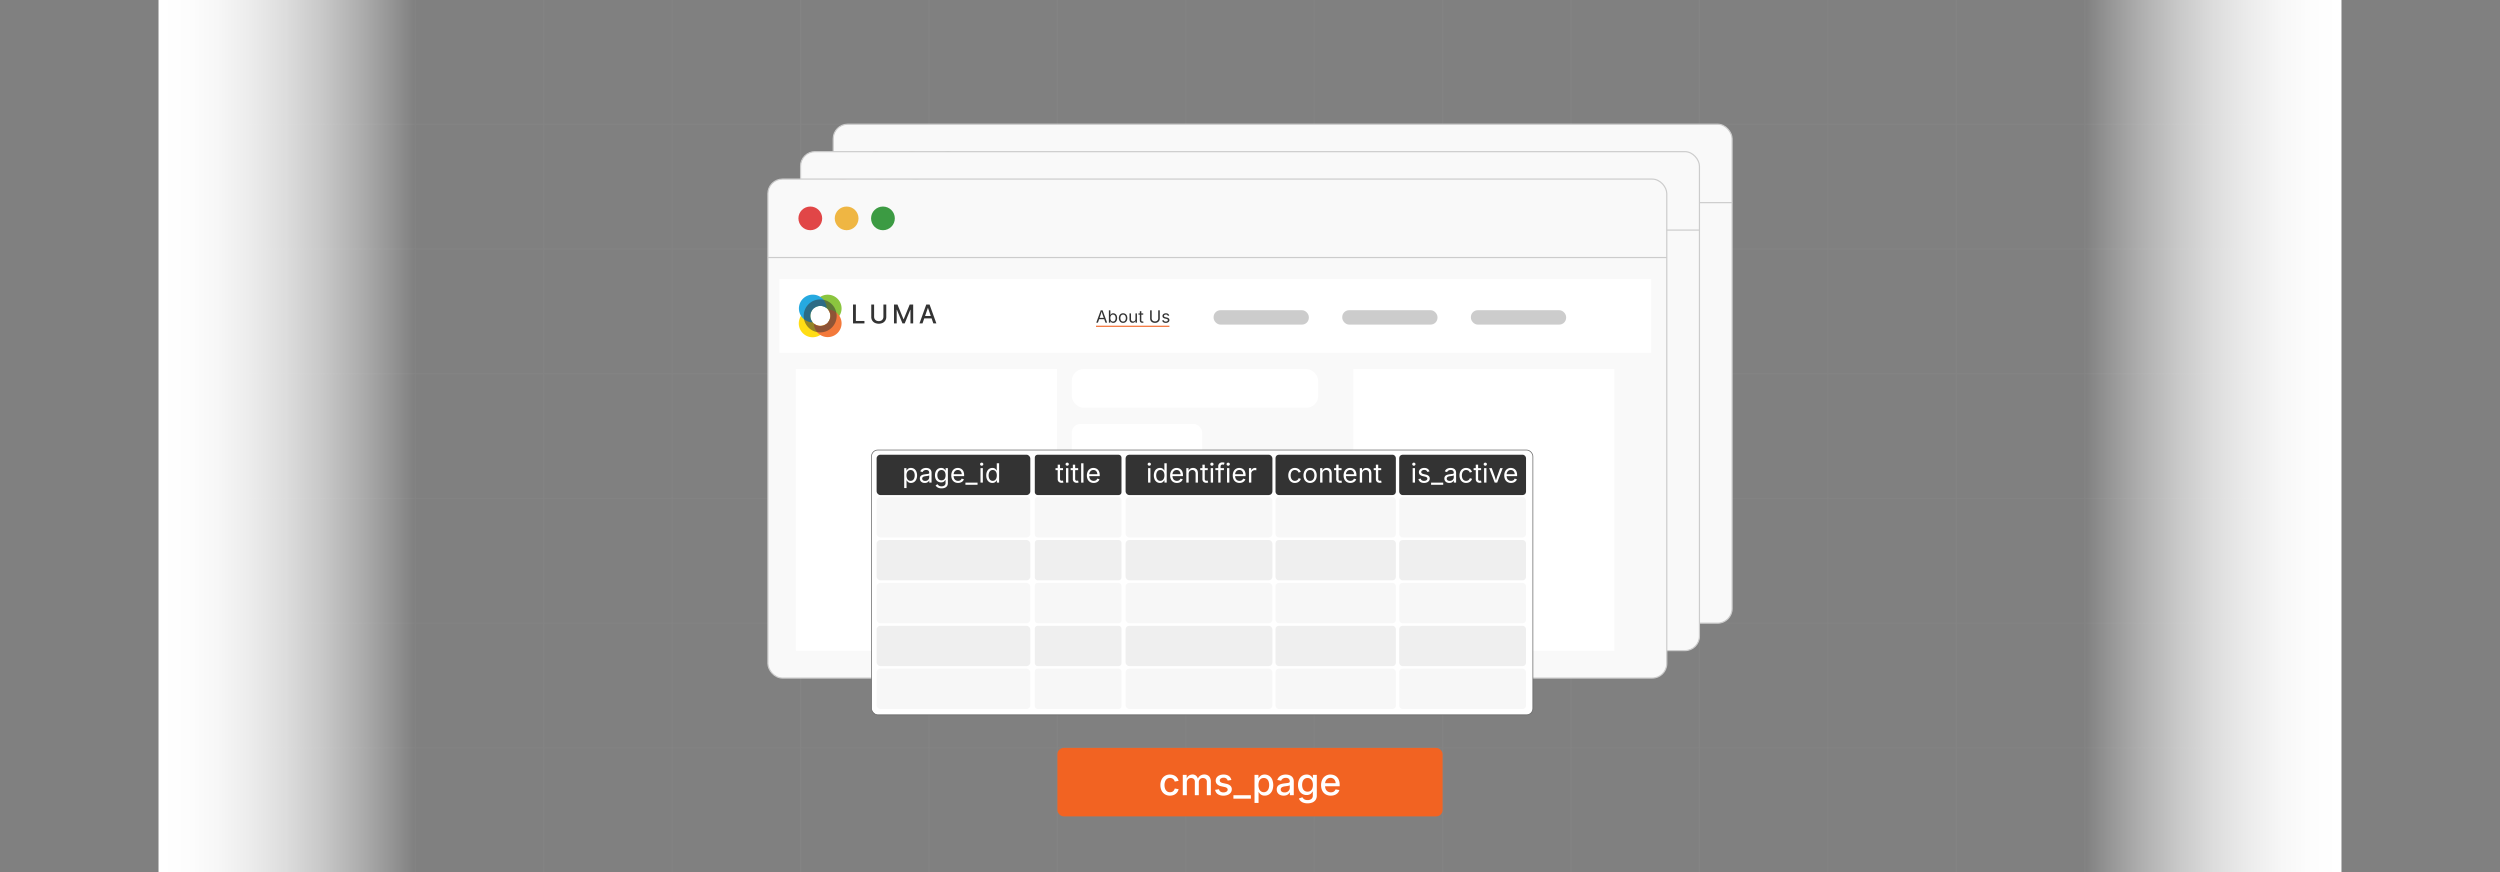 <svg xmlns="http://www.w3.org/2000/svg" xmlns:xlink="http://www.w3.org/1999/xlink" viewBox="0 0 860 300"><rect x="0" y="0" width="860" height="300" fill="#808080" stroke="none"/><defs><linearGradient id="linear-gradient" x1="2738.477" y1="1693.319" x2="2826.822" y2="1693.319" gradientTransform="translate(-2021.354 -1543.319)" gradientUnits="userSpaceOnUse"><stop offset="0" stop-color="#fff"/><stop offset="0.113" stop-color="#fff" stop-opacity="0.982"/><stop offset="0.237" stop-color="#fff" stop-opacity="0.93"/><stop offset="0.366" stop-color="#fff" stop-opacity="0.844"/><stop offset="0.5" stop-color="#fff" stop-opacity="0.723"/><stop offset="0.636" stop-color="#fff" stop-opacity="0.568"/><stop offset="0.774" stop-color="#fff" stop-opacity="0.377"/><stop offset="0.912" stop-color="#fff" stop-opacity="0.156"/><stop offset="1" stop-color="#fff" stop-opacity="0"/></linearGradient><linearGradient id="linear-gradient-2" x1="54.532" y1="150" x2="142.877" y2="150" gradientTransform="matrix(1, 0, 0, 1, 0, 0)" xlink:href="#linear-gradient"/></defs><g style="isolation:isolate"><g id="Layer_1" data-name="Layer 1"><g opacity="0.15"><line x1="98.705" y1="-0.188" x2="98.705" y2="300.187" fill="none" stroke="#999" stroke-miterlimit="10" stroke-width="0.376"/><line x1="142.877" y1="-0.188" x2="142.877" y2="300.187" fill="none" stroke="#999" stroke-miterlimit="10" stroke-width="0.376"/><line x1="187.05" y1="-0.188" x2="187.05" y2="300.187" fill="none" stroke="#999" stroke-miterlimit="10" stroke-width="0.376"/><line x1="231.223" y1="-0.188" x2="231.223" y2="300.187" fill="none" stroke="#999" stroke-miterlimit="10" stroke-width="0.376"/><line x1="275.395" y1="-0.188" x2="275.395" y2="300.187" fill="none" stroke="#999" stroke-miterlimit="10" stroke-width="0.376"/><line x1="319.568" y1="-0.188" x2="319.568" y2="300.187" fill="none" stroke="#999" stroke-miterlimit="10" stroke-width="0.376"/><line x1="363.741" y1="-0.188" x2="363.741" y2="300.187" fill="none" stroke="#999" stroke-miterlimit="10" stroke-width="0.376"/><line x1="407.914" y1="-0.188" x2="407.914" y2="300.187" fill="none" stroke="#999" stroke-miterlimit="10" stroke-width="0.376"/><line x1="452.086" y1="-0.188" x2="452.086" y2="300.187" fill="none" stroke="#999" stroke-miterlimit="10" stroke-width="0.376"/><line x1="496.259" y1="-0.188" x2="496.259" y2="300.187" fill="none" stroke="#999" stroke-miterlimit="10" stroke-width="0.376"/><line x1="540.432" y1="-0.188" x2="540.432" y2="300.187" fill="none" stroke="#999" stroke-miterlimit="10" stroke-width="0.376"/><line x1="584.605" y1="-0.188" x2="584.605" y2="300.187" fill="none" stroke="#999" stroke-miterlimit="10" stroke-width="0.376"/><line x1="628.777" y1="-0.188" x2="628.777" y2="300.187" fill="none" stroke="#999" stroke-miterlimit="10" stroke-width="0.376"/><line x1="672.95" y1="-0.188" x2="672.95" y2="300.187" fill="none" stroke="#999" stroke-miterlimit="10" stroke-width="0.376"/><line x1="717.123" y1="-0.188" x2="717.123" y2="300.187" fill="none" stroke="#999" stroke-miterlimit="10" stroke-width="0.376"/><line x1="761.295" y1="-0.188" x2="761.295" y2="300.187" fill="none" stroke="#999" stroke-miterlimit="10" stroke-width="0.376"/><line x1="805.468" y1="-0.187" x2="54.532" y2="-0.187" fill="none" stroke="#999" stroke-miterlimit="10" stroke-width="0.376"/><line x1="805.468" y1="42.723" x2="54.532" y2="42.723" fill="none" stroke="#999" stroke-miterlimit="10" stroke-width="0.376"/><line x1="805.468" y1="85.634" x2="54.532" y2="85.634" fill="none" stroke="#999" stroke-miterlimit="10" stroke-width="0.376"/><line x1="805.468" y1="128.545" x2="54.532" y2="128.545" fill="none" stroke="#999" stroke-miterlimit="10" stroke-width="0.376"/><line x1="805.468" y1="171.455" x2="54.532" y2="171.455" fill="none" stroke="#999" stroke-miterlimit="10" stroke-width="0.376"/><line x1="805.468" y1="214.366" x2="54.532" y2="214.366" fill="none" stroke="#999" stroke-miterlimit="10" stroke-width="0.376"/><line x1="805.468" y1="257.277" x2="54.532" y2="257.277" fill="none" stroke="#999" stroke-miterlimit="10" stroke-width="0.376"/><line x1="805.468" y1="300.188" x2="54.532" y2="300.188" fill="none" stroke="#999" stroke-miterlimit="10" stroke-width="0.376"/></g><rect x="717.123" y="-0.187" width="88.345" height="300.375" transform="translate(1522.591 300) rotate(180)" fill="url(#linear-gradient)"/><rect x="54.532" y="-0.187" width="88.345" height="300.375" fill="url(#linear-gradient-2)"/><rect x="54.532" y="-0.187" width="750.936" height="300.375" fill="none"/><rect x="286.63" y="42.723" width="309.209" height="171.643" rx="4.988" fill="#f9f9f9"/><rect x="286.63" y="42.723" width="309.209" height="171.643" rx="4.988" fill="none" stroke="#ccc" stroke-miterlimit="10" stroke-width="0.41"/><line x1="286.63" y1="69.708" x2="595.838" y2="69.708" fill="none" stroke="#ccc" stroke-miterlimit="10" stroke-width="0.41"/><ellipse cx="301.213" cy="56.237" rx="4.089" ry="4.071" fill="#e14647"/><ellipse cx="313.707" cy="56.237" rx="4.089" ry="4.071" fill="#efb643"/><ellipse cx="326.201" cy="56.237" rx="4.089" ry="4.071" fill="#3c9b43"/><rect x="275.396" y="52.166" width="309.209" height="171.643" rx="4.988" fill="#f9f9f9"/><rect x="275.396" y="52.166" width="309.209" height="171.643" rx="4.988" fill="none" stroke="#ccc" stroke-miterlimit="10" stroke-width="0.41"/><line x1="275.396" y1="79.15" x2="584.605" y2="79.15" fill="none" stroke="#ccc" stroke-miterlimit="10" stroke-width="0.41"/><ellipse cx="289.979" cy="65.679" rx="4.089" ry="4.071" fill="#e14647"/><ellipse cx="302.473" cy="65.679" rx="4.089" ry="4.071" fill="#efb643"/><ellipse cx="314.967" cy="65.679" rx="4.089" ry="4.071" fill="#3c9b43"/><rect x="264.161" y="61.608" width="309.209" height="171.643" rx="4.988" fill="#f9f9f9"/><rect x="264.161" y="61.608" width="309.209" height="171.643" rx="4.988" fill="none" stroke="#ccc" stroke-miterlimit="10" stroke-width="0.41"/><line x1="264.161" y1="88.593" x2="573.37" y2="88.593" fill="none" stroke="#ccc" stroke-miterlimit="10" stroke-width="0.41"/><ellipse cx="278.745" cy="75.121" rx="4.089" ry="4.071" fill="#e14647"/><ellipse cx="291.239" cy="75.121" rx="4.089" ry="4.071" fill="#efb643"/><ellipse cx="303.733" cy="75.121" rx="4.089" ry="4.071" fill="#3c9b43"/><rect x="268.106" y="95.966" width="299.915" height="25.404" fill="#fff"/><rect x="273.788" y="126.944" width="89.808" height="96.919" fill="#fff"/><rect x="465.532" y="126.944" width="89.808" height="96.919" fill="#fff"/><path d="M289.506,106.08a4.764,4.764,0,0,1-4.653,4.762,3.43,3.43,0,0,0-.003-4.348,3.364,3.364,0,0,0-.497-.492,3.429,3.429,0,0,0-4.377.056,4.765,4.765,0,0,1,9.529.023Z" fill="#8bc53f" style="mix-blend-mode:multiply"/><path d="M284.305,111.377a4.764,4.764,0,1,1-4.762-4.885h.007a3.429,3.429,0,0,0,.032,4.395,3.483,3.483,0,0,0,.395.396,3.43,3.43,0,0,0,4.329.094Z" fill="#ffdd15" style="mix-blend-mode:multiply"/><path d="M284.353,106.002a3.429,3.429,0,0,0-4.377.056,3.433,3.433,0,0,0-1.208,2.612,3.414,3.414,0,0,0,.813,2.217,4.765,4.765,0,1,1,4.772-4.885Z" fill="#26a9e0" style="mix-blend-mode:multiply"/><path d="M289.506,111.256a4.765,4.765,0,0,1-9.529.026,3.43,3.43,0,0,0,4.329.094,3.449,3.449,0,0,0,.548-.534,3.43,3.43,0,0,0-.003-4.348,4.764,4.764,0,0,1,4.656,4.762Z" fill="#f3793b" style="mix-blend-mode:multiply"/><path d="M287.697,107.52a5.674,5.674,0,1,0,.118,1.15A5.623,5.623,0,0,0,287.697,107.52Zm-3.392,3.857a3.43,3.43,0,0,1-4.329-.094,3.483,3.483,0,0,1-.395-.396,3.429,3.429,0,0,1-.032-4.395,3.377,3.377,0,0,1,.427-.434,3.429,3.429,0,0,1,4.377-.056,3.364,3.364,0,0,1,.497.492,3.43,3.43,0,0,1-.545,4.883Z" fill="#333" opacity="0.52"/><path d="M293.439,111.257v-6.505h.981v5.66h2.948v.845Z" fill="#333"/><path d="M303.894,104.752h.985v4.278a2.272,2.272,0,0,1-.321,1.208,2.225,2.225,0,0,1-.902.826,3.235,3.235,0,0,1-2.722,0,2.226,2.226,0,0,1-.902-.826,2.272,2.272,0,0,1-.321-1.208v-4.278h.981v4.199a1.558,1.558,0,0,0,.195.784,1.384,1.384,0,0,0,.554.538,1.963,1.963,0,0,0,1.707,0,1.362,1.362,0,0,0,.553-.538,1.579,1.579,0,0,0,.192-.784Z" fill="#333"/><path d="M307.534,104.752h1.191l2.071,5.057h.076l2.071-5.057h1.191v6.505H313.2V106.55h-.06l-1.918,4.698h-.775l-1.919-4.701h-.06v4.71h-.934Z" fill="#333"/><path d="M317.338,111.257h-1.042l2.341-6.505h1.134l2.341,6.505H321.07l-1.839-5.323H319.18Zm.175-2.547h3.379v.826h-3.379Z" fill="#333"/><rect x="368.702" y="126.944" width="84.766" height="13.319" rx="4.064" fill="#fff"/><rect x="368.702" y="145.838" width="44.851" height="13.319" rx="2.956" fill="#fff"/><rect x="368.702" y="164.263" width="86.468" height="3.575" fill="#fff"/><rect x="368.702" y="171.125" width="86.468" height="3.575" fill="#fff"/><rect x="368.702" y="177.987" width="86.468" height="3.575" fill="#fff"/><rect x="368.702" y="184.848" width="86.468" height="3.575" fill="#fff"/><rect x="368.702" y="191.71" width="86.468" height="3.575" fill="#fff"/><rect x="368.702" y="198.571" width="86.468" height="3.575" fill="#fff"/><rect x="368.702" y="207.319" width="42.383" height="15.157" rx="2.548" fill="#fff"/><rect x="416.021" y="207.319" width="39.149" height="15.157" rx="2.449" fill="#fff"/><path d="M377.111,111.006l1.547-4.261h.629l1.567,4.261h-.572l-.904-2.528q-.083-.234-.193-.584t-.267-.894h.102q-.154.549-.267.905t-.188.573l-.878,2.528Zm.777-1.19v-.475h2.188v.475Z" fill="#333"/><path d="M382.939,111.075a.999.999,0,0,1-.489-.104.905.905,0,0,1-.286-.237q-.1-.133-.155-.222h-.057v.495h-.497V106.745h.515v1.576h.04q.054-.086.152-.216a.872.872,0,0,1,.28-.233,1.005,1.005,0,0,1,.495-.103,1.254,1.254,0,0,1,.705.2,1.342,1.342,0,0,1,.478.57,2.056,2.056,0,0,1,.173.876,2.089,2.089,0,0,1-.172.881,1.351,1.351,0,0,1-.476.575A1.242,1.242,0,0,1,382.939,111.075Zm-.077-.46a.778.778,0,0,0,.501-.162.98.98,0,0,0,.303-.434,1.73,1.73,0,0,0,.102-.608,1.695,1.695,0,0,0-.1-.599.946.946,0,0,0-.302-.424.794.794,0,0,0-.504-.157.807.807,0,0,0-.495.148.901.901,0,0,0-.301.413,1.723,1.723,0,0,0-.102.619,1.767,1.767,0,0,0,.102.626.93.93,0,0,0,.305.424A.787.787,0,0,0,382.862,110.614Z" fill="#333"/><path d="M386.341,111.075a1.357,1.357,0,0,1-1.272-.784,1.933,1.933,0,0,1-.183-.864,1.963,1.963,0,0,1,.183-.874,1.354,1.354,0,0,1,1.272-.785,1.414,1.414,0,0,1,.766.206,1.389,1.389,0,0,1,.512.579,1.969,1.969,0,0,1,.183.874,1.938,1.938,0,0,1-.183.864,1.384,1.384,0,0,1-.512.578A1.414,1.414,0,0,1,386.341,111.075Zm0-.46a.826.826,0,0,0,.532-.166.976.976,0,0,0,.309-.436,1.678,1.678,0,0,0,.1-.585,1.711,1.711,0,0,0-.1-.59.987.987,0,0,0-.309-.44.825.825,0,0,0-.532-.167.809.809,0,0,0-.526.167.993.993,0,0,0-.306.439,1.695,1.695,0,0,0-.1.592,1.667,1.667,0,0,0,.1.585.981.981,0,0,0,.306.436A.811.811,0,0,0,386.341,110.614Z" fill="#333"/><path d="M389.636,111.046a1.174,1.174,0,0,1-.568-.133.915.915,0,0,1-.38-.402,1.486,1.486,0,0,1-.136-.672v-2.03h.515v1.987a.814.814,0,0,0,.195.578.687.687,0,0,0,.529.208.834.834,0,0,0,.41-.1.72.72,0,0,0,.288-.293.957.957,0,0,0,.106-.465V107.809h.517v3.197h-.497v-.775h.068a1.17,1.17,0,0,1-.422.632A1.095,1.095,0,0,1,389.636,111.046Z" fill="#333"/><path d="M393.273,107.809v.44H391.62v-.44Zm-1.172-.761h.515v3.128a.466.466,0,0,0,.087.313.37.37,0,0,0,.29.099.918.918,0,0,0,.124-.011c.05-.008.097-.016.139-.023l.106.435a.952.952,0,0,1-.182.043,1.488,1.488,0,0,1-.202.014.904.904,0,0,1-.646-.219.799.799,0,0,1-.231-.61Z" fill="#333"/><path d="M397.307,111.075a1.865,1.865,0,0,1-.879-.198,1.444,1.444,0,0,1-.582-.54,1.49,1.49,0,0,1-.206-.781V106.745h.543v2.768a1.08,1.08,0,0,0,.136.545.971.971,0,0,0,.387.376,1.38,1.38,0,0,0,1.2,0,.964.964,0,0,0,.385-.376,1.094,1.094,0,0,0,.134-.545V106.745h.543v2.811a1.49,1.49,0,0,1-.206.781,1.447,1.447,0,0,1-.579.54A1.846,1.846,0,0,1,397.307,111.075Z" fill="#333"/><path d="M401.022,111.075a1.658,1.658,0,0,1-.585-.096,1.034,1.034,0,0,1-.422-.284,1.002,1.002,0,0,1-.223-.463l.489-.117a.623.623,0,0,0,.259.386.859.859,0,0,0,.476.123.891.891,0,0,0,.533-.143.413.413,0,0,0,.199-.34.366.366,0,0,0-.116-.276.749.749,0,0,0-.353-.164l-.532-.126a1.306,1.306,0,0,1-.646-.319.757.757,0,0,1-.211-.553.797.797,0,0,1,.154-.485,1.025,1.025,0,0,1,.422-.329,1.482,1.482,0,0,1,.607-.119,1.414,1.414,0,0,1,.559.099.983.983,0,0,1,.374.272,1.16,1.16,0,0,1,.216.399l-.466.12a.826.826,0,0,0-.219-.311.665.665,0,0,0-.462-.14.818.818,0,0,0-.476.131.391.391,0,0,0-.19.332.35.35,0,0,0,.129.284.999.999,0,0,0,.409.173l.483.115a1.289,1.289,0,0,1,.643.319.751.751,0,0,1,.208.544.826.826,0,0,1-.159.499,1.062,1.062,0,0,1-.443.345A1.613,1.613,0,0,1,401.022,111.075Z" fill="#333"/><rect x="417.476" y="106.71" width="32.766" height="4.953" rx="2.369" fill="#ccc"/><rect x="461.731" y="106.71" width="32.766" height="4.953" rx="2.369" fill="#ccc"/><rect x="505.986" y="106.71" width="32.766" height="4.953" rx="2.369" fill="#ccc"/><rect x="299.796" y="154.808" width="227.513" height="91.102" rx="2.187" fill="#fff" stroke="#666" stroke-miterlimit="10" stroke-width="0.25"/><rect x="301.556" y="156.428" width="52.869" height="13.869" rx="1.272" fill="#333"/><path d="M311.043,167.891V161.03h.777v.799h.089c.057-.089.135-.202.237-.337a1.377,1.377,0,0,1,.438-.364,1.582,1.582,0,0,1,.773-.161,1.959,1.959,0,0,1,1.101.312,2.098,2.098,0,0,1,.746.891,3.207,3.207,0,0,1,.27,1.369,3.256,3.256,0,0,1-.268,1.375,2.113,2.113,0,0,1-.744.898,1.939,1.939,0,0,1-1.101.317,1.556,1.556,0,0,1-.764-.163,1.41,1.41,0,0,1-.447-.371q-.157-.207-.241-.346h-.062v2.64Zm2.198-2.479a1.212,1.212,0,0,0,.784-.252,1.53,1.53,0,0,0,.474-.679,2.712,2.712,0,0,0,.159-.949,2.658,2.658,0,0,0-.156-.936,1.478,1.478,0,0,0-.471-.663,1.243,1.243,0,0,0-.789-.246,1.261,1.261,0,0,0-.773.232,1.41,1.41,0,0,0-.471.645,2.697,2.697,0,0,0-.158.967,2.745,2.745,0,0,0,.161.978,1.454,1.454,0,0,0,.476.663A1.229,1.229,0,0,0,313.24,165.412Z" fill="#fff"/><path d="M318.131,166.14a2.021,2.021,0,0,1-.86-.179,1.451,1.451,0,0,1-.614-.522,1.48,1.48,0,0,1-.228-.836,1.284,1.284,0,0,1,.17-.697,1.211,1.211,0,0,1,.453-.422,2.383,2.383,0,0,1,.628-.231q.344-.075.692-.121.446-.058.728-.089a1.155,1.155,0,0,0,.417-.107.272.272,0,0,0,.136-.259v-.026a1.105,1.105,0,0,0-.116-.529.78.78,0,0,0-.348-.333,1.298,1.298,0,0,0-.581-.116,1.513,1.513,0,0,0-.612.112,1.246,1.246,0,0,0-.413.279,1.267,1.267,0,0,0-.239.341l-.773-.254a1.747,1.747,0,0,1,.518-.712,2.006,2.006,0,0,1,.719-.364,2.948,2.948,0,0,1,.777-.107,3.121,3.121,0,0,1,.569.06,1.867,1.867,0,0,1,.616.239,1.379,1.379,0,0,1,.492.529,1.932,1.932,0,0,1,.194.935v3.292h-.79v-.679h-.053a1.365,1.365,0,0,1-.273.359,1.522,1.522,0,0,1-.487.31A1.877,1.877,0,0,1,318.131,166.14Zm.138-.71a1.518,1.518,0,0,0,.755-.174,1.221,1.221,0,0,0,.469-.454,1.155,1.155,0,0,0,.161-.583v-.692a.452.452,0,0,1-.214.105,3.611,3.611,0,0,1-.377.083c-.142.024-.278.044-.411.06s-.237.029-.315.038a2.681,2.681,0,0,0-.542.123.95.95,0,0,0-.404.255.651.651,0,0,0-.152.453.69.69,0,0,0,.134.434.818.818,0,0,0,.367.263A1.47,1.47,0,0,0,318.27,165.43Z" fill="#fff"/><path d="M323.893,167.998a2.92,2.92,0,0,1-.958-.141,2.034,2.034,0,0,1-.672-.373,1.968,1.968,0,0,1-.424-.504l.652-.42c.071.095.16.201.266.317a1.298,1.298,0,0,0,.429.297,1.731,1.731,0,0,0,.708.123,1.612,1.612,0,0,0,.985-.286,1.048,1.048,0,0,0,.387-.902v-1h-.076a3.363,3.363,0,0,1-.239.339,1.336,1.336,0,0,1-.442.346,1.681,1.681,0,0,1-.77.149,2.067,2.067,0,0,1-1.077-.284,1.973,1.973,0,0,1-.754-.828,2.897,2.897,0,0,1-.277-1.327,3.08,3.08,0,0,1,.273-1.342,2.108,2.108,0,0,1,.753-.882,1.971,1.971,0,0,1,1.101-.312,1.598,1.598,0,0,1,.77.159,1.391,1.391,0,0,1,.444.364c.104.137.185.25.241.339h.076V161.03h.782v5.123a1.777,1.777,0,0,1-.29,1.052,1.688,1.688,0,0,1-.784.601A3.016,3.016,0,0,1,323.893,167.998Zm-.022-2.769a1.356,1.356,0,0,0,.769-.208,1.28,1.28,0,0,0,.474-.598,2.463,2.463,0,0,0,.161-.936,2.543,2.543,0,0,0-.159-.935,1.395,1.395,0,0,0-.471-.634,1.41,1.41,0,0,0-1.563.013,1.477,1.477,0,0,0-.476.65,2.481,2.481,0,0,0-.159.907,2.377,2.377,0,0,0,.161.907,1.276,1.276,0,0,0,1.264.835Z" fill="#fff"/><path d="M329.579,166.131a2.343,2.343,0,0,1-1.248-.322,2.128,2.128,0,0,1-.809-.898,3.009,3.009,0,0,1-.284-1.344,3.125,3.125,0,0,1,.277-1.353,2.175,2.175,0,0,1,.784-.916,2.124,2.124,0,0,1,1.186-.331,2.413,2.413,0,0,1,.784.132,1.944,1.944,0,0,1,.701.424,2.053,2.053,0,0,1,.502.77,3.212,3.212,0,0,1,.188,1.17v.335h-3.877v-.679h3.444l-.375.25a2.313,2.313,0,0,0-.154-.873,1.325,1.325,0,0,0-.458-.599,1.267,1.267,0,0,0-.755-.217,1.331,1.331,0,0,0-.773.221,1.446,1.446,0,0,0-.491.576,1.742,1.742,0,0,0-.17.762v.451a2.092,2.092,0,0,0,.192.94,1.342,1.342,0,0,0,.538.585,1.583,1.583,0,0,0,.802.199,1.606,1.606,0,0,0,.536-.085,1.103,1.103,0,0,0,.415-.257,1.146,1.146,0,0,0,.268-.426l.777.214a1.633,1.633,0,0,1-.393.661,1.906,1.906,0,0,1-.685.447A2.499,2.499,0,0,1,329.579,166.131Z" fill="#fff"/><path d="M336.279,166.024v.742h-4.172v-.742Z" fill="#fff"/><path d="M337.7,160.213a.553.553,0,0,1-.393-.156.511.511,0,0,1,0-.753.557.557,0,0,1,.393-.154.563.563,0,0,1,.398.154.512.512,0,0,1,0,.753A.559.559,0,0,1,337.7,160.213Zm-.407,5.811V161.03h.804v4.994Z" fill="#fff"/><path d="M341.38,166.131a1.94,1.94,0,0,1-1.099-.317,2.104,2.104,0,0,1-.746-.898,3.255,3.255,0,0,1-.268-1.375,3.207,3.207,0,0,1,.27-1.369,2.09,2.09,0,0,1,.748-.891,1.962,1.962,0,0,1,1.099-.312,1.582,1.582,0,0,1,.773.161,1.405,1.405,0,0,1,.44.364,3.979,3.979,0,0,1,.234.337h.062v-2.461h.804v6.655h-.777v-.773h-.089a3.464,3.464,0,0,1-.239.346,1.456,1.456,0,0,1-.447.371A1.555,1.555,0,0,1,341.38,166.131Zm.121-.719a1.227,1.227,0,0,0,.768-.239,1.462,1.462,0,0,0,.473-.663,2.744,2.744,0,0,0,.161-.978,2.696,2.696,0,0,0-.159-.967,1.409,1.409,0,0,0-.471-.645,1.261,1.261,0,0,0-.773-.232,1.241,1.241,0,0,0-.788.246,1.471,1.471,0,0,0-.471.663,2.647,2.647,0,0,0-.157.936,2.71,2.71,0,0,0,.159.949,1.524,1.524,0,0,0,.476.679A1.215,1.215,0,0,0,341.5,165.412Z" fill="#fff"/><rect x="355.973" y="156.428" width="29.818" height="13.869" rx="0.955" fill="#333"/><path d="M365.678,161.03v.688h-2.582v-.688Zm-1.831-1.188h.804v4.886a.728.728,0,0,0,.136.489.58.58,0,0,0,.454.154,1.386,1.386,0,0,0,.194-.018c.079-.012.151-.024.216-.036l.166.679a1.435,1.435,0,0,1-.284.067,2.228,2.228,0,0,1-.315.022,1.41,1.41,0,0,1-1.009-.342,1.248,1.248,0,0,1-.362-.954Z" fill="#fff"/><path d="M367.112,160.213a.552.552,0,0,1-.393-.156.511.511,0,0,1,0-.753.557.557,0,0,1,.393-.154.563.563,0,0,1,.398.154.512.512,0,0,1,0,.753A.559.559,0,0,1,367.112,160.213Zm-.407,5.811V161.03h.804v4.994Z" fill="#fff"/><path d="M370.886,161.03v.688h-2.582v-.688Zm-1.831-1.188h.804v4.886a.728.728,0,0,0,.136.489.58.58,0,0,0,.454.154,1.386,1.386,0,0,0,.194-.018c.079-.012.151-.024.216-.036l.166.679a1.435,1.435,0,0,1-.284.067,2.228,2.228,0,0,1-.315.022,1.41,1.41,0,0,1-1.009-.342,1.248,1.248,0,0,1-.362-.954Z" fill="#fff"/><path d="M372.717,159.369v6.655h-.804v-6.655Z" fill="#fff"/><path d="M376.228,166.131a2.343,2.343,0,0,1-1.248-.322,2.129,2.129,0,0,1-.809-.898,3.009,3.009,0,0,1-.284-1.344,3.124,3.124,0,0,1,.277-1.353,2.175,2.175,0,0,1,.784-.916,2.124,2.124,0,0,1,1.186-.331,2.414,2.414,0,0,1,.784.132,1.944,1.944,0,0,1,.701.424,2.053,2.053,0,0,1,.502.77,3.212,3.212,0,0,1,.188,1.17v.335h-3.877v-.679h3.444l-.375.25a2.313,2.313,0,0,0-.154-.873,1.325,1.325,0,0,0-.458-.599,1.267,1.267,0,0,0-.755-.217,1.331,1.331,0,0,0-.773.221,1.446,1.446,0,0,0-.491.576,1.742,1.742,0,0,0-.17.762v.451a2.093,2.093,0,0,0,.192.94,1.342,1.342,0,0,0,.538.585,1.583,1.583,0,0,0,.802.199,1.607,1.607,0,0,0,.536-.085,1.103,1.103,0,0,0,.415-.257,1.146,1.146,0,0,0,.268-.426l.777.214a1.632,1.632,0,0,1-.393.661,1.904,1.904,0,0,1-.685.447A2.499,2.499,0,0,1,376.228,166.131Z" fill="#fff"/><rect x="387.204" y="156.428" width="50.506" height="13.869" rx="1.243" fill="#333"/><path d="M395.351,160.213a.552.552,0,0,1-.393-.156.511.511,0,0,1,0-.753.557.557,0,0,1,.393-.154.563.563,0,0,1,.397.154.512.512,0,0,1,0,.753A.558.558,0,0,1,395.351,160.213Zm-.407,5.811V161.03h.804v4.994Z" fill="#fff"/><path d="M399.031,166.131a1.94,1.94,0,0,1-1.099-.317,2.104,2.104,0,0,1-.746-.898,3.256,3.256,0,0,1-.268-1.375,3.207,3.207,0,0,1,.271-1.369,2.089,2.089,0,0,1,.748-.891,1.962,1.962,0,0,1,1.099-.312,1.582,1.582,0,0,1,.773.161,1.404,1.404,0,0,1,.44.364,3.961,3.961,0,0,1,.234.337h.062v-2.461h.804v6.655h-.777v-.773h-.089a3.45,3.45,0,0,1-.239.346,1.454,1.454,0,0,1-.447.371A1.555,1.555,0,0,1,399.031,166.131Zm.121-.719a1.227,1.227,0,0,0,.768-.239,1.464,1.464,0,0,0,.473-.663,2.744,2.744,0,0,0,.161-.978,2.696,2.696,0,0,0-.159-.967,1.41,1.41,0,0,0-.471-.645,1.261,1.261,0,0,0-.773-.232,1.241,1.241,0,0,0-.788.246,1.471,1.471,0,0,0-.471.663,2.647,2.647,0,0,0-.157.936,2.712,2.712,0,0,0,.159.949,1.526,1.526,0,0,0,.476.679A1.216,1.216,0,0,0,399.152,165.412Z" fill="#fff"/><path d="M404.86,166.131a2.343,2.343,0,0,1-1.249-.322,2.129,2.129,0,0,1-.809-.898,3.01,3.01,0,0,1-.284-1.344,3.124,3.124,0,0,1,.277-1.353,2.175,2.175,0,0,1,.784-.916,2.124,2.124,0,0,1,1.186-.331,2.414,2.414,0,0,1,.784.132,1.946,1.946,0,0,1,.701.424,2.054,2.054,0,0,1,.502.77,3.212,3.212,0,0,1,.188,1.17v.335h-3.877v-.679h3.444l-.375.25a2.313,2.313,0,0,0-.154-.873,1.324,1.324,0,0,0-.458-.599,1.267,1.267,0,0,0-.755-.217,1.331,1.331,0,0,0-.773.221,1.446,1.446,0,0,0-.491.576,1.744,1.744,0,0,0-.17.762v.451a2.093,2.093,0,0,0,.192.94,1.342,1.342,0,0,0,.538.585,1.583,1.583,0,0,0,.802.199,1.607,1.607,0,0,0,.536-.085,1.103,1.103,0,0,0,.415-.257,1.146,1.146,0,0,0,.268-.426l.777.214a1.633,1.633,0,0,1-.393.661,1.906,1.906,0,0,1-.686.447A2.498,2.498,0,0,1,404.86,166.131Z" fill="#fff"/><path d="M408.898,163.031v2.993h-.804V161.03h.773l.004,1.21H408.76a1.843,1.843,0,0,1,.65-.983,1.706,1.706,0,0,1,.99-.29,1.817,1.817,0,0,1,.884.207,1.431,1.431,0,0,1,.592.625,2.316,2.316,0,0,1,.212,1.052v3.171h-.804v-3.104a1.277,1.277,0,0,0-.302-.902,1.065,1.065,0,0,0-.824-.326,1.322,1.322,0,0,0-.644.156,1.126,1.126,0,0,0-.451.456A1.491,1.491,0,0,0,408.898,163.031Z" fill="#fff"/><path d="M415.464,161.03v.688h-2.582v-.688Zm-1.831-1.188h.804v4.886a.727.727,0,0,0,.136.489.58.58,0,0,0,.454.154,1.385,1.385,0,0,0,.194-.018c.079-.012.151-.024.216-.036l.166.679a1.435,1.435,0,0,1-.284.067,2.228,2.228,0,0,1-.315.022,1.411,1.411,0,0,1-1.009-.342,1.248,1.248,0,0,1-.362-.954Z" fill="#fff"/><path d="M416.898,160.213a.552.552,0,0,1-.393-.156.511.511,0,0,1,0-.753.557.557,0,0,1,.393-.154.563.563,0,0,1,.398.154.512.512,0,0,1,0,.753A.559.559,0,0,1,416.898,160.213Zm-.407,5.811V161.03h.804v4.994Z" fill="#fff"/><path d="M421.03,161.03v.688h-2.939v-.688Zm-1.957,4.994v-5.659a1.229,1.229,0,0,1,.204-.724,1.272,1.272,0,0,1,.529-.438,1.643,1.643,0,0,1,.688-.147,1.999,1.999,0,0,1,.474.047,1.784,1.784,0,0,1,.277.087l-.223.688c-.042-.015-.096-.031-.163-.049a1.103,1.103,0,0,0-.27-.027.69.69,0,0,0-.54.19.802.802,0,0,0-.17.552v5.48Z" fill="#fff"/><path d="M422.5,160.213a.553.553,0,0,1-.393-.156.511.511,0,0,1,0-.753.557.557,0,0,1,.393-.154.563.563,0,0,1,.398.154.512.512,0,0,1,0,.753A.559.559,0,0,1,422.5,160.213Zm-.407,5.811V161.03h.804v4.994Z" fill="#fff"/><path d="M426.408,166.131a2.343,2.343,0,0,1-1.248-.322,2.129,2.129,0,0,1-.809-.898,3.009,3.009,0,0,1-.284-1.344,3.125,3.125,0,0,1,.277-1.353,2.175,2.175,0,0,1,.784-.916,2.124,2.124,0,0,1,1.186-.331,2.414,2.414,0,0,1,.784.132,1.944,1.944,0,0,1,.701.424,2.053,2.053,0,0,1,.502.77,3.212,3.212,0,0,1,.188,1.17v.335h-3.877v-.679h3.444l-.375.25a2.313,2.313,0,0,0-.154-.873,1.325,1.325,0,0,0-.458-.599,1.267,1.267,0,0,0-.755-.217,1.331,1.331,0,0,0-.773.221,1.446,1.446,0,0,0-.491.576,1.742,1.742,0,0,0-.17.762v.451a2.092,2.092,0,0,0,.192.94,1.342,1.342,0,0,0,.538.585,1.583,1.583,0,0,0,.802.199,1.606,1.606,0,0,0,.536-.085,1.103,1.103,0,0,0,.415-.257,1.146,1.146,0,0,0,.268-.426l.777.214a1.632,1.632,0,0,1-.393.661,1.905,1.905,0,0,1-.685.447A2.499,2.499,0,0,1,426.408,166.131Z" fill="#fff"/><path d="M429.641,166.024V161.03h.777v.768h.054a1.204,1.204,0,0,1,.494-.609,1.442,1.442,0,0,1,.802-.23c.059,0,.13.002.212.004s.146.006.194.009v.809c-.023-.006-.083-.015-.179-.027a2.481,2.481,0,0,0-.304-.018,1.349,1.349,0,0,0-.641.15,1.103,1.103,0,0,0-.606,1.012v3.126Z" fill="#fff"/><rect x="438.778" y="156.428" width="41.398" height="13.869" rx="1.126" fill="#333"/><path d="M445.443,166.131a2.118,2.118,0,0,1-1.987-1.224,3.007,3.007,0,0,1-.286-1.349,3.051,3.051,0,0,1,.286-1.364,2.114,2.114,0,0,1,1.987-1.226,2.434,2.434,0,0,1,.684.094,2.15,2.15,0,0,1,.587.27,1.828,1.828,0,0,1,.458.434,1.933,1.933,0,0,1,.295.583l-.772.219a1.158,1.158,0,0,0-.166-.353,1.198,1.198,0,0,0-.27-.279,1.239,1.239,0,0,0-.364-.183,1.498,1.498,0,0,0-.451-.065,1.262,1.262,0,0,0-.822.261,1.561,1.561,0,0,0-.477.686,2.648,2.648,0,0,0-.156.924,2.604,2.604,0,0,0,.156.914,1.543,1.543,0,0,0,.477.681,1.269,1.269,0,0,0,.822.259,1.508,1.508,0,0,0,.46-.067,1.244,1.244,0,0,0,.373-.19,1.176,1.176,0,0,0,.274-.292,1.253,1.253,0,0,0,.166-.371l.768.219a1.887,1.887,0,0,1-.292.596,1.97,1.97,0,0,1-.463.447,2.066,2.066,0,0,1-.594.281A2.445,2.445,0,0,1,445.443,166.131Z" fill="#fff"/><path d="M450.67,166.131a2.188,2.188,0,0,1-1.19-.322,2.165,2.165,0,0,1-.798-.902,3.022,3.022,0,0,1-.286-1.349,3.066,3.066,0,0,1,.286-1.364,2.165,2.165,0,0,1,.798-.905,2.377,2.377,0,0,1,2.387,0,2.162,2.162,0,0,1,.8.905,3.066,3.066,0,0,1,.286,1.364,3.022,3.022,0,0,1-.286,1.349,2.162,2.162,0,0,1-.8.902A2.206,2.206,0,0,1,450.67,166.131Zm0-.719a1.291,1.291,0,0,0,.83-.259,1.523,1.523,0,0,0,.482-.681,2.604,2.604,0,0,0,.156-.914,2.657,2.657,0,0,0-.156-.922,1.538,1.538,0,0,0-.482-.688,1.284,1.284,0,0,0-.83-.261,1.26,1.26,0,0,0-.822.261,1.546,1.546,0,0,0-.478.686,2.648,2.648,0,0,0-.157.924,2.604,2.604,0,0,0,.157.914,1.528,1.528,0,0,0,.478.681A1.267,1.267,0,0,0,450.67,165.412Z" fill="#fff"/><path d="M454.926,163.031v2.993h-.804V161.03h.772l.005,1.21h-.112a1.847,1.847,0,0,1,.65-.983,1.704,1.704,0,0,1,.989-.29,1.819,1.819,0,0,1,.885.207,1.43,1.43,0,0,1,.592.625,2.323,2.323,0,0,1,.212,1.052v3.171h-.804v-3.104a1.277,1.277,0,0,0-.302-.902,1.066,1.066,0,0,0-.824-.326,1.321,1.321,0,0,0-.643.156,1.126,1.126,0,0,0-.451.456A1.496,1.496,0,0,0,454.926,163.031Z" fill="#fff"/><path d="M461.492,161.03v.688H458.91v-.688Zm-1.831-1.188h.804v4.886a.728.728,0,0,0,.136.489.581.581,0,0,0,.454.154,1.391,1.391,0,0,0,.194-.018c.078-.012.15-.024.216-.036l.166.679a1.45,1.45,0,0,1-.284.067,2.224,2.224,0,0,1-.315.022,1.412,1.412,0,0,1-1.01-.342,1.247,1.247,0,0,1-.361-.954Z" fill="#fff"/><path d="M464.529,166.131a2.342,2.342,0,0,1-1.248-.322,2.122,2.122,0,0,1-.808-.898,3.002,3.002,0,0,1-.284-1.344,3.131,3.131,0,0,1,.277-1.353,2.176,2.176,0,0,1,.784-.916,2.123,2.123,0,0,1,1.185-.331,2.416,2.416,0,0,1,.784.132,1.949,1.949,0,0,1,.701.424,2.052,2.052,0,0,1,.502.77,3.212,3.212,0,0,1,.188,1.17v.335h-3.878v-.679h3.444l-.375.25a2.321,2.321,0,0,0-.154-.873,1.325,1.325,0,0,0-.458-.599,1.266,1.266,0,0,0-.755-.217,1.328,1.328,0,0,0-.772.221,1.442,1.442,0,0,0-.491.576,1.742,1.742,0,0,0-.17.762v.451a2.086,2.086,0,0,0,.192.94,1.34,1.34,0,0,0,.538.585,1.583,1.583,0,0,0,.802.199,1.606,1.606,0,0,0,.536-.085,1.108,1.108,0,0,0,.415-.257,1.145,1.145,0,0,0,.268-.426l.777.214a1.626,1.626,0,0,1-.393.661,1.906,1.906,0,0,1-.686.447A2.499,2.499,0,0,1,464.529,166.131Z" fill="#fff"/><path d="M468.567,163.031v2.993h-.805V161.03h.773l.004,1.21h-.111a1.841,1.841,0,0,1,.649-.983,1.708,1.708,0,0,1,.99-.29,1.815,1.815,0,0,1,.884.207,1.43,1.43,0,0,1,.592.625,2.31,2.31,0,0,1,.212,1.052v3.171h-.804v-3.104a1.277,1.277,0,0,0-.302-.902,1.064,1.064,0,0,0-.823-.326,1.321,1.321,0,0,0-.643.156,1.126,1.126,0,0,0-.451.456A1.486,1.486,0,0,0,468.567,163.031Z" fill="#fff"/><path d="M475.133,161.03v.688h-2.581v-.688Zm-1.831-1.188h.804v4.886a.728.728,0,0,0,.137.489.58.58,0,0,0,.453.154,1.379,1.379,0,0,0,.194-.018c.079-.012.151-.024.217-.036l.165.679a1.421,1.421,0,0,1-.283.067,2.237,2.237,0,0,1-.315.022,1.409,1.409,0,0,1-1.009-.342,1.248,1.248,0,0,1-.362-.954Z" fill="#fff"/><rect x="481.324" y="156.428" width="43.629" height="13.869" rx="1.155" fill="#333"/><rect x="301.556" y="171.009" width="52.869" height="13.869" rx="1.272" fill="#f7f7f7"/><rect x="355.973" y="171.009" width="29.818" height="13.869" rx="0.955" fill="#f7f7f7"/><rect x="387.204" y="171.009" width="50.506" height="13.869" rx="1.243" fill="#f7f7f7"/><rect x="438.778" y="171.009" width="41.398" height="13.869" rx="1.126" fill="#f7f7f7"/><rect x="481.324" y="171.009" width="43.629" height="13.869" rx="1.155" fill="#f7f7f7"/><rect x="301.556" y="185.763" width="52.869" height="13.869" rx="1.272" fill="#efefef"/><rect x="355.973" y="185.763" width="29.818" height="13.869" rx="0.955" fill="#efefef"/><rect x="387.204" y="185.763" width="50.506" height="13.869" rx="1.243" fill="#efefef"/><rect x="438.778" y="185.763" width="41.398" height="13.869" rx="1.126" fill="#efefef"/><rect x="481.324" y="185.763" width="43.629" height="13.869" rx="1.155" fill="#efefef"/><rect x="301.556" y="200.518" width="52.869" height="13.869" rx="1.272" fill="#f7f7f7"/><rect x="355.973" y="200.518" width="29.818" height="13.869" rx="0.955" fill="#f7f7f7"/><rect x="387.204" y="200.518" width="50.506" height="13.869" rx="1.243" fill="#f7f7f7"/><rect x="438.778" y="200.518" width="41.398" height="13.869" rx="1.126" fill="#f7f7f7"/><rect x="481.324" y="200.518" width="43.629" height="13.869" rx="1.155" fill="#f7f7f7"/><rect x="301.556" y="215.272" width="52.869" height="13.869" rx="1.272" fill="#efefef"/><rect x="355.973" y="215.272" width="29.818" height="13.869" rx="0.955" fill="#efefef"/><rect x="387.204" y="215.272" width="50.506" height="13.869" rx="1.243" fill="#efefef"/><rect x="438.778" y="215.272" width="41.398" height="13.869" rx="1.126" fill="#efefef"/><rect x="481.324" y="215.272" width="43.629" height="13.869" rx="1.155" fill="#efefef"/><rect x="301.556" y="230.026" width="52.869" height="13.869" rx="1.272" fill="#f7f7f7"/><rect x="355.973" y="230.026" width="29.818" height="13.869" rx="0.955" fill="#f7f7f7"/><rect x="387.204" y="230.026" width="50.506" height="13.869" rx="1.243" fill="#f7f7f7"/><rect x="438.778" y="230.026" width="41.398" height="13.869" rx="1.126" fill="#f7f7f7"/><rect x="481.324" y="230.026" width="43.629" height="13.869" rx="1.155" fill="#f7f7f7"/><path d="M486.363,160.213a.554.554,0,0,1-.394-.156.512.512,0,0,1,0-.753.558.558,0,0,1,.394-.154.564.564,0,0,1,.397.154.512.512,0,0,1,0,.753A.559.559,0,0,1,486.363,160.213Zm-.407,5.811V161.03h.805v4.994Z" fill="#fff"/><path d="M489.869,166.131a2.591,2.591,0,0,1-.913-.15,1.614,1.614,0,0,1-.659-.444,1.555,1.555,0,0,1-.349-.724l.764-.183a.978.978,0,0,0,.404.603,1.347,1.347,0,0,0,.744.192,1.398,1.398,0,0,0,.833-.223.646.646,0,0,0,.31-.532.568.568,0,0,0-.182-.431,1.16,1.16,0,0,0-.551-.257l-.831-.197a2.046,2.046,0,0,1-1.01-.498,1.184,1.184,0,0,1-.33-.864,1.245,1.245,0,0,1,.241-.757,1.604,1.604,0,0,1,.658-.514,2.317,2.317,0,0,1,.949-.185,2.213,2.213,0,0,1,.873.154,1.54,1.54,0,0,1,.586.424,1.817,1.817,0,0,1,.337.624l-.729.188a1.28,1.28,0,0,0-.341-.487,1.04,1.04,0,0,0-.722-.219,1.28,1.28,0,0,0-.744.206.613.613,0,0,0-.297.518.551.551,0,0,0,.201.445,1.571,1.571,0,0,0,.639.27l.755.179a2.01,2.01,0,0,1,1.005.498,1.172,1.172,0,0,1,.326.851,1.296,1.296,0,0,1-.248.78,1.658,1.658,0,0,1-.692.538A2.527,2.527,0,0,1,489.869,166.131Z" fill="#fff"/><path d="M496.467,166.024v.742h-4.172v-.742Z" fill="#fff"/><path d="M498.57,166.14a2.02,2.02,0,0,1-.859-.179,1.448,1.448,0,0,1-.614-.522,1.476,1.476,0,0,1-.229-.836,1.284,1.284,0,0,1,.17-.697,1.214,1.214,0,0,1,.453-.422,2.382,2.382,0,0,1,.628-.231q.344-.075.692-.121c.298-.039.54-.068.729-.089a1.151,1.151,0,0,0,.417-.107.272.272,0,0,0,.137-.259v-.026a1.109,1.109,0,0,0-.116-.529.78.78,0,0,0-.349-.333,1.298,1.298,0,0,0-.581-.116,1.511,1.511,0,0,0-.611.112,1.241,1.241,0,0,0-.413.279,1.272,1.272,0,0,0-.239.341l-.772-.254a1.751,1.751,0,0,1,.518-.712,2.008,2.008,0,0,1,.72-.364,2.946,2.946,0,0,1,.777-.107,3.126,3.126,0,0,1,.569.06,1.87,1.87,0,0,1,.616.239,1.377,1.377,0,0,1,.491.529,1.926,1.926,0,0,1,.194.935v3.292h-.791v-.679h-.053a1.363,1.363,0,0,1-.273.359,1.53,1.53,0,0,1-.487.31A1.878,1.878,0,0,1,498.57,166.14Zm.139-.71a1.52,1.52,0,0,0,.755-.174,1.223,1.223,0,0,0,.469-.454,1.15,1.15,0,0,0,.161-.583v-.692a.455.455,0,0,1-.215.105,3.629,3.629,0,0,1-.377.083c-.142.024-.278.044-.411.06s-.237.029-.315.038a2.674,2.674,0,0,0-.542.123.944.944,0,0,0-.404.255.648.648,0,0,0-.152.453.694.694,0,0,0,.134.434.824.824,0,0,0,.367.263A1.466,1.466,0,0,0,498.709,165.43Z" fill="#fff"/><path d="M504.342,166.131a2.188,2.188,0,0,1-1.19-.322,2.164,2.164,0,0,1-.798-.902,3.022,3.022,0,0,1-.286-1.349,3.066,3.066,0,0,1,.286-1.364,2.164,2.164,0,0,1,.798-.905,2.187,2.187,0,0,1,1.19-.321,2.427,2.427,0,0,1,.683.094,2.153,2.153,0,0,1,.588.27,1.859,1.859,0,0,1,.458.434,1.931,1.931,0,0,1,.294.583l-.772.219a1.158,1.158,0,0,0-.165-.353,1.193,1.193,0,0,0-.635-.462,1.496,1.496,0,0,0-.45-.065,1.26,1.26,0,0,0-.822.261,1.546,1.546,0,0,0-.477.686,2.648,2.648,0,0,0-.157.924,2.604,2.604,0,0,0,.157.914,1.529,1.529,0,0,0,.477.681,1.267,1.267,0,0,0,.822.259,1.518,1.518,0,0,0,.46-.067,1.257,1.257,0,0,0,.373-.19,1.176,1.176,0,0,0,.274-.292,1.279,1.279,0,0,0,.165-.371l.768.219a1.866,1.866,0,0,1-.293.596,1.946,1.946,0,0,1-.462.447,2.059,2.059,0,0,1-.595.281A2.439,2.439,0,0,1,504.342,166.131Z" fill="#fff"/><path d="M509.5,161.03v.688h-2.582v-.688Zm-1.832-1.188h.805v4.886a.722.722,0,0,0,.137.489.576.576,0,0,0,.453.154,1.356,1.356,0,0,0,.193-.018c.08-.012.152-.024.217-.036l.166.679a1.44,1.44,0,0,1-.283.067,2.251,2.251,0,0,1-.316.022,1.413,1.413,0,0,1-1.01-.342,1.251,1.251,0,0,1-.361-.954Z" fill="#fff"/><path d="M510.934,160.213a.554.554,0,0,1-.394-.156.512.512,0,0,1,0-.753.558.558,0,0,1,.394-.154.564.564,0,0,1,.398.154.512.512,0,0,1,0,.753A.56.56,0,0,1,510.934,160.213Zm-.406,5.811V161.03h.804v4.994Z" fill="#fff"/><path d="M514.186,166.024l-1.907-4.994h.88l1.063,2.961q.168.46.288.918c.078.305.161.601.247.886h-.294c.086-.286.169-.581.247-.886s.174-.611.284-.918l1.062-2.961h.88l-1.907,4.994Z" fill="#fff"/><path d="M519.804,166.131a2.341,2.341,0,0,1-1.248-.322,2.135,2.135,0,0,1-.809-.898,3.002,3.002,0,0,1-.283-1.344,3.132,3.132,0,0,1,.276-1.353,2.176,2.176,0,0,1,.784-.916,2.123,2.123,0,0,1,1.186-.331,2.412,2.412,0,0,1,.784.132,1.94,1.94,0,0,1,.701.424,2.053,2.053,0,0,1,.503.77,3.213,3.213,0,0,1,.188,1.17v.335h-3.877v-.679h3.443l-.375.25a2.323,2.323,0,0,0-.154-.873,1.319,1.319,0,0,0-.458-.599,1.266,1.266,0,0,0-.755-.217,1.331,1.331,0,0,0-.772.221,1.442,1.442,0,0,0-.491.576,1.742,1.742,0,0,0-.17.762v.451a2.098,2.098,0,0,0,.192.94,1.345,1.345,0,0,0,.538.585,1.583,1.583,0,0,0,.802.199,1.606,1.606,0,0,0,.536-.085,1.107,1.107,0,0,0,.415-.257,1.147,1.147,0,0,0,.269-.426l.776.214a1.626,1.626,0,0,1-.393.661,1.906,1.906,0,0,1-.685.447A2.5,2.5,0,0,1,519.804,166.131Z" fill="#fff"/><rect x="363.741" y="257.277" width="132.518" height="23.555" rx="2.181" fill="#f26322"/><path d="M402.461,273.702a3.229,3.229,0,0,1-1.723-.454,3.072,3.072,0,0,1-1.149-1.27,4.179,4.179,0,0,1-.409-1.895,4.227,4.227,0,0,1,.409-1.911,3.063,3.063,0,0,1,1.149-1.272,3.225,3.225,0,0,1,1.723-.454,3.587,3.587,0,0,1,1.054.149,2.96,2.96,0,0,1,.879.432,2.575,2.575,0,0,1,.653.686,2.752,2.752,0,0,1,.378.904l-1.327.247a1.626,1.626,0,0,0-.206-.508,1.547,1.547,0,0,0-.349-.394,1.509,1.509,0,0,0-.477-.254,1.89,1.89,0,0,0-.593-.089,1.651,1.651,0,0,0-1.047.327,1.973,1.973,0,0,0-.628.883,3.532,3.532,0,0,0-.209,1.253,3.469,3.469,0,0,0,.209,1.238,1.982,1.982,0,0,0,.625.879,1.644,1.644,0,0,0,1.05.327,1.886,1.886,0,0,0,.603-.092,1.494,1.494,0,0,0,.828-.667,1.852,1.852,0,0,0,.213-.523l1.32.241a2.652,2.652,0,0,1-.374.92,2.758,2.758,0,0,1-.657.698,2.887,2.887,0,0,1-.883.444A3.572,3.572,0,0,1,402.461,273.702Z" fill="#fff"/><path d="M406.879,273.556v-7.008h1.327l.025,1.593h-.108a2.488,2.488,0,0,1,.476-.961,2.062,2.062,0,0,1,.743-.568,2.152,2.152,0,0,1,.889-.19,1.756,1.756,0,0,1,1.263.473,2.346,2.346,0,0,1,.654,1.286h-.184a2.299,2.299,0,0,1,.476-.946,2.235,2.235,0,0,1,.816-.603,2.559,2.559,0,0,1,1.038-.21,2.367,2.367,0,0,1,1.133.273,1.985,1.985,0,0,1,.809.812,2.755,2.755,0,0,1,.298,1.346v4.704H415.15v-4.564a1.249,1.249,0,0,0-.397-1.035,1.465,1.465,0,0,0-.943-.317,1.498,1.498,0,0,0-.758.184,1.241,1.241,0,0,0-.492.511,1.593,1.593,0,0,0-.171.752v4.469h-1.365v-4.659a1.194,1.194,0,0,0-.365-.914,1.312,1.312,0,0,0-.936-.343,1.489,1.489,0,0,0-.72.181,1.347,1.347,0,0,0-.533.533,1.743,1.743,0,0,0-.2.873v4.329Z" fill="#fff"/><path d="M420.863,273.708a3.869,3.869,0,0,1-1.377-.229,2.368,2.368,0,0,1-.984-.676,2.262,2.262,0,0,1-.495-1.095l1.32-.216a1.306,1.306,0,0,0,.517.822,1.756,1.756,0,0,0,1.019.27,1.818,1.818,0,0,0,1.06-.276.805.805,0,0,0,.394-.67.71.71,0,0,0-.251-.562,1.651,1.651,0,0,0-.739-.327l-1.181-.26a2.935,2.935,0,0,1-1.46-.708,1.695,1.695,0,0,1-.482-1.248,1.803,1.803,0,0,1,.346-1.098,2.256,2.256,0,0,1,.956-.73,3.549,3.549,0,0,1,1.403-.26,3.429,3.429,0,0,1,1.323.231,2.237,2.237,0,0,1,.895.651,2.301,2.301,0,0,1,.46.978l-1.263.216a1.343,1.343,0,0,0-.438-.692,1.417,1.417,0,0,0-.959-.292,1.649,1.649,0,0,0-.956.26.782.782,0,0,0-.377.666.699.699,0,0,0,.26.565,1.977,1.977,0,0,0,.812.343l1.136.254a2.965,2.965,0,0,1,1.463.692,1.635,1.635,0,0,1,.473,1.212,1.841,1.841,0,0,1-.368,1.133,2.419,2.419,0,0,1-1.016.767A3.764,3.764,0,0,1,420.863,273.708Z" fill="#fff"/><path d="M430.302,273.556v1.187h-6.012v-1.187Z" fill="#fff"/><path d="M431.552,276.209v-9.661h1.353v1.111h.095a3.393,3.393,0,0,1,.391-.533,2.064,2.064,0,0,1,.647-.479,2.265,2.265,0,0,1,1.013-.2,2.724,2.724,0,0,1,1.526.435,2.941,2.941,0,0,1,1.044,1.244,5.144,5.144,0,0,1,.004,3.876,2.958,2.958,0,0,1-1.041,1.253,2.702,2.702,0,0,1-1.533.441,2.207,2.207,0,0,1-.996-.2,2.109,2.109,0,0,1-.651-.482,3.18,3.18,0,0,1-.396-.542h-.064v3.739Zm3.199-3.694a1.599,1.599,0,0,0,1.004-.317,1.951,1.951,0,0,0,.625-.873,3.524,3.524,0,0,0,.213-1.266,3.469,3.469,0,0,0-.213-1.263,1.925,1.925,0,0,0-.622-.857,1.616,1.616,0,0,0-1.007-.311,1.652,1.652,0,0,0-1.009.305,1.865,1.865,0,0,0-.625.848,3.932,3.932,0,0,0,.003,2.561,1.916,1.916,0,0,0,.632.863A1.62,1.62,0,0,0,434.751,272.515Z" fill="#fff"/><path d="M441.581,273.702a2.909,2.909,0,0,1-1.213-.245,1.977,1.977,0,0,1-.854-.72,2.079,2.079,0,0,1-.314-1.168,1.877,1.877,0,0,1,.232-.981,1.694,1.694,0,0,1,.619-.606,3.234,3.234,0,0,1,.872-.336,8.499,8.499,0,0,1,.993-.171c.42-.051.757-.093,1.013-.127a1.553,1.553,0,0,0,.565-.159.382.382,0,0,0,.181-.355v-.038a1.318,1.318,0,0,0-.152-.657,1.006,1.006,0,0,0-.457-.415,1.728,1.728,0,0,0-.749-.146,1.969,1.969,0,0,0-.781.142,1.562,1.562,0,0,0-.536.368,1.302,1.302,0,0,0-.288.479l-1.314-.26a2.387,2.387,0,0,1,.625-1.05,2.699,2.699,0,0,1,1.02-.609,3.893,3.893,0,0,1,1.263-.2,4.159,4.159,0,0,1,.955.114,2.726,2.726,0,0,1,.895.387,1.981,1.981,0,0,1,.656.743,2.503,2.503,0,0,1,.248,1.181v4.685h-1.346v-.965h-.057a1.998,1.998,0,0,1-.406.527,2.099,2.099,0,0,1-.68.419A2.67,2.67,0,0,1,441.581,273.702Zm.305-1.111a1.99,1.99,0,0,0,.978-.222,1.558,1.558,0,0,0,.609-.584,1.522,1.522,0,0,0,.21-.774v-.882a.658.658,0,0,1-.273.127q-.204.057-.463.104c-.174.032-.346.06-.515.083l-.444.06a3.4,3.4,0,0,0-.708.169,1.237,1.237,0,0,0-.52.336.847.847,0,0,0-.193.581.887.887,0,0,0,.168.552,1.031,1.031,0,0,0,.467.337A1.912,1.912,0,0,0,441.886,272.591Z" fill="#fff"/><path d="M449.813,276.349a4.27,4.27,0,0,1-1.432-.216,2.715,2.715,0,0,1-.996-.594,2.238,2.238,0,0,1-.562-.854l1.2-.432a2.019,2.019,0,0,0,.337.454,1.684,1.684,0,0,0,.564.374,2.256,2.256,0,0,0,.883.149,2.03,2.03,0,0,0,1.307-.396,1.458,1.458,0,0,0,.496-1.21v-1.308h-.096a3.095,3.095,0,0,1-.396.537,1.964,1.964,0,0,1-.645.454,2.4,2.4,0,0,1-1.003.184,2.848,2.848,0,0,1-1.508-.406,2.79,2.79,0,0,1-1.054-1.178,4.19,4.19,0,0,1-.384-1.882,4.383,4.383,0,0,1,.384-1.907,2.951,2.951,0,0,1,1.054-1.238,2.732,2.732,0,0,1,1.52-.435,2.3,2.3,0,0,1,1.013.197,2.107,2.107,0,0,1,.657.482,3.202,3.202,0,0,1,.399.546h.076v-1.124h1.353V273.62a2.656,2.656,0,0,1-.42,1.549,2.469,2.469,0,0,1-1.136.892A4.28,4.28,0,0,1,449.813,276.349Zm-.025-4.018a1.651,1.651,0,0,0,1.631-1.079,3.227,3.227,0,0,0,.217-1.244,3.286,3.286,0,0,0-.217-1.244,1.867,1.867,0,0,0-.628-.835,1.819,1.819,0,0,0-2.016.006,1.883,1.883,0,0,0-.628.845,3.314,3.314,0,0,0-.213,1.228,3.209,3.209,0,0,0,.216,1.232,1.78,1.78,0,0,0,.628.806A1.733,1.733,0,0,0,449.788,272.331Z" fill="#fff"/><path d="M457.799,273.702a3.406,3.406,0,0,1-1.789-.451,2.984,2.984,0,0,1-1.152-1.263,4.224,4.224,0,0,1-.403-1.898,4.292,4.292,0,0,1,.399-1.895,3.021,3.021,0,0,1,2.832-1.749,3.446,3.446,0,0,1,1.202.209,2.81,2.81,0,0,1,1.01.644,3.033,3.033,0,0,1,.694,1.105,4.473,4.473,0,0,1,.254,1.59v.47H455.19v-1.041h4.939l-.635.337a2.905,2.905,0,0,0-.206-1.133,1.685,1.685,0,0,0-.609-.765,1.718,1.718,0,0,0-.987-.273,1.752,1.752,0,0,0-1,.279,1.828,1.828,0,0,0-.638.743,2.359,2.359,0,0,0-.222,1.035v.679a2.729,2.729,0,0,0,.244,1.206,1.756,1.756,0,0,0,.691.765,2.026,2.026,0,0,0,1.045.263,2.098,2.098,0,0,0,.723-.118,1.477,1.477,0,0,0,.553-.346,1.445,1.445,0,0,0,.343-.559l1.308.241a2.387,2.387,0,0,1-.565,1.006,2.758,2.758,0,0,1-1.013.676A3.661,3.661,0,0,1,457.799,273.702Z" fill="#fff"/><rect x="377.027" y="112.046" width="25.256" height="0.383" fill="#f26322"/></g></g></svg>